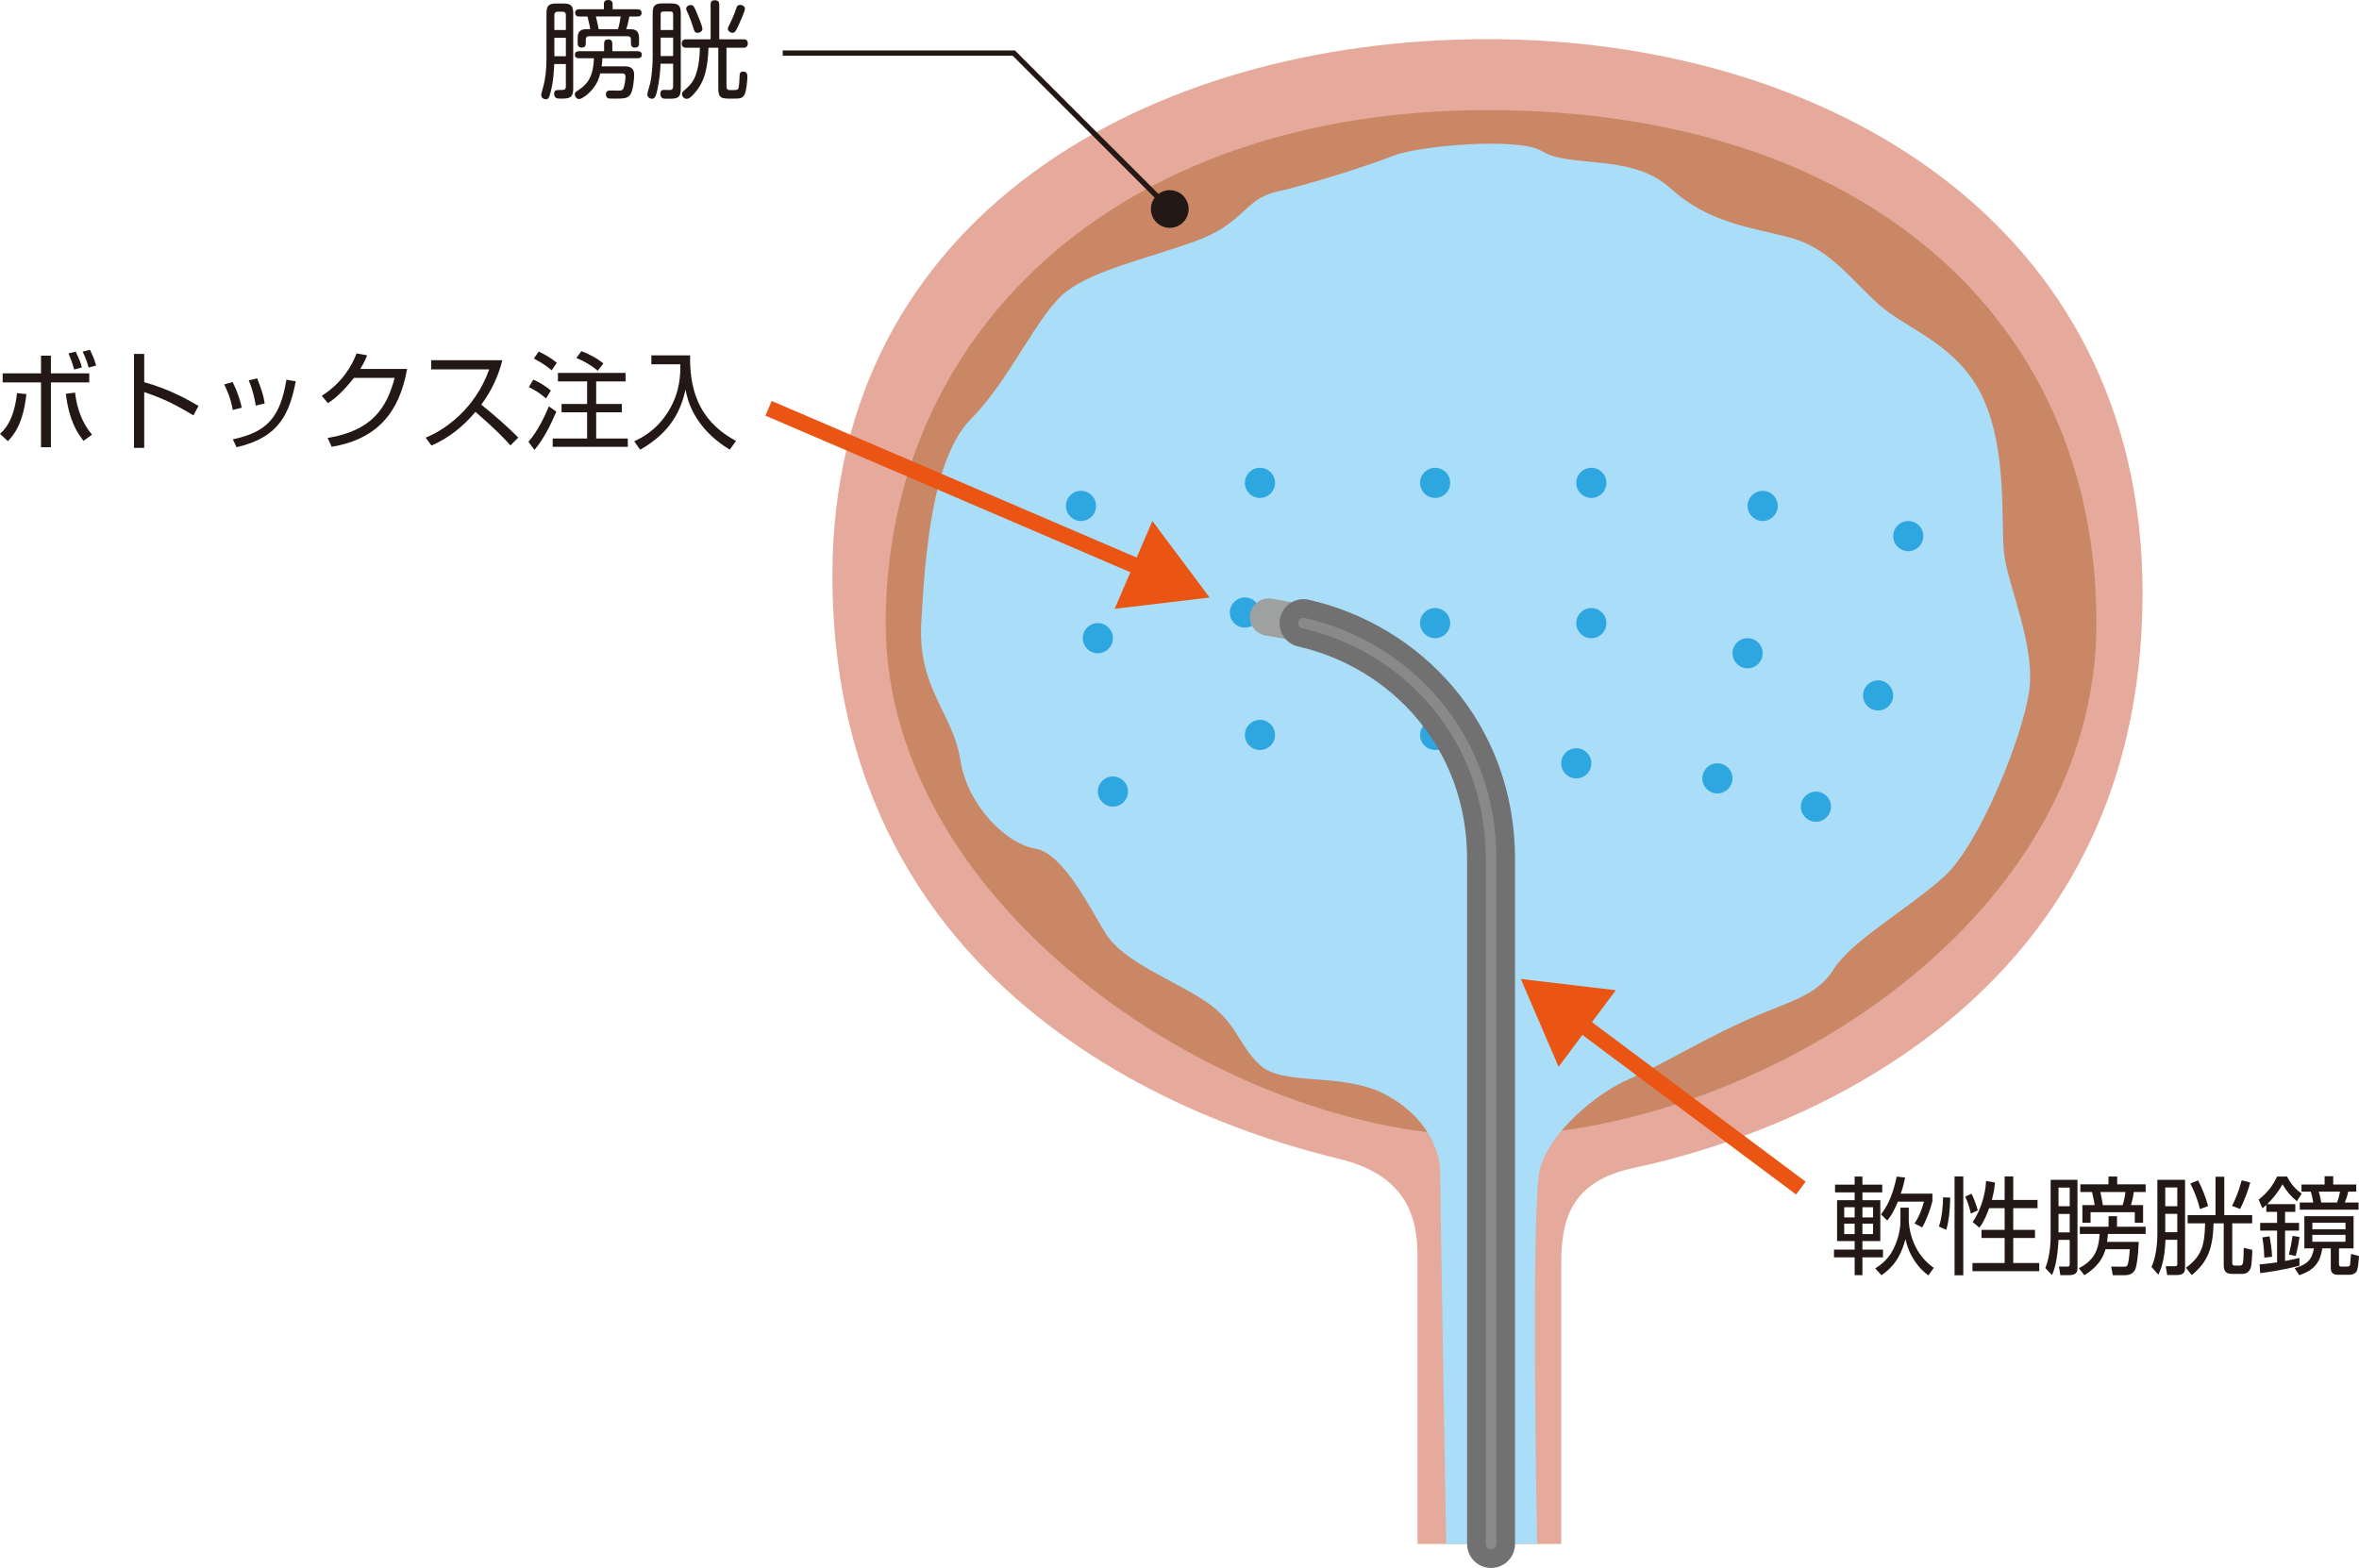 <?xml version="1.0" encoding="UTF-8"?><svg id="_レイヤー_2" xmlns="http://www.w3.org/2000/svg" viewBox="0 0 442.94 294.46"><defs><style>.cls-1{fill:#aaddf7;}.cls-2{fill:#ea5514;}.cls-3{fill:#2ea7e0;}.cls-4{stroke:#ea5514;stroke-width:3px;}.cls-4,.cls-5,.cls-6,.cls-7,.cls-8{fill:none;stroke-miterlimit:10;}.cls-5{stroke:#727171;stroke-width:9px;}.cls-5,.cls-6,.cls-8{stroke-linecap:round;}.cls-9{fill:#231815;}.cls-6{stroke:#898989;stroke-width:2px;}.cls-10{fill:#e5aa9b;}.cls-7{stroke:#231815;}.cls-8{stroke:#9fa0a0;stroke-width:7px;}.cls-11{fill:#ca8765;}</style></defs><g id="_レイヤー_2-2"><path class="cls-9" d="M0,81.47c.74-.66,2.6-2.34,3.2-7.64l1.76.18c-.64,5.62-2.32,7.62-3.48,8.84l-1.48-1.38ZM9.56,66.79v3.32h7.2v1.7h-7.2v12.18h-1.86v-12.18H.5v-1.7h7.2v-3.32h1.86ZM14.1,73.73c.16,1.44.66,4.9,3.18,7.9l-1.6,1.16c-1.2-1.54-2.7-3.8-3.32-8.84l1.74-.22ZM13.92,69.39c-.16-.58-.38-1.42-1.06-3.02l1.36-.34c.74,1.62.9,1.98,1.16,2.98l-1.46.38ZM16.64,69.03c-.34-1.22-.62-1.96-1.12-3l1.38-.34c.86,1.84,1,2.4,1.14,2.96l-1.4.38Z"/><path class="cls-9" d="M27.08,66.47v5.3c4.5,1.26,7.74,3.02,10.2,4.46l-.96,1.78c-3.64-2.18-5.64-3.14-9.24-4.38v10.48h-1.92v-17.64h1.92Z"/><path class="cls-9" d="M43.7,76.99c-.38-2.2-1.08-3.74-1.6-4.8l1.58-.44c1.08,2.16,1.48,3.74,1.72,4.82l-1.7.42ZM43.72,82.51c6.4-1.38,8.88-4.06,10.06-11.2l1.76.3c-1.16,5.74-2.86,10.5-11.12,12.38l-.7-1.48ZM48.02,76.17c-.18-1.18-.52-2.86-1.32-4.74l1.6-.38c.94,2.54,1.14,3.08,1.4,4.72l-1.68.4Z"/><path class="cls-9" d="M76.44,69.29c-1.46,8.3-5.74,13.2-14.16,14.62l-.76-1.66c8.06-1.34,11.04-5.34,12.58-11.28h-7.64c-1.22,1.52-3.02,3.6-4.9,4.74l-1.14-1.38c3.82-2.44,5.6-5.56,6.54-7.96l1.98.36c-.3.74-.48,1.2-1.3,2.56h8.8Z"/><path class="cls-9" d="M79.92,82.19c3.36-1.34,9.2-5.18,11.94-12.82h-10.9v-1.72h13.36c-.74,3.02-2.1,5.86-3.96,8.34,2.42,1.94,4.76,3.98,6.96,6.18l-1.48,1.48c-1.12-1.26-2.58-2.84-6.56-6.3-2.26,2.68-5.02,4.94-8.26,6.32l-1.1-1.48Z"/><path class="cls-9" d="M99.22,82.97c1.84-2.06,3.26-5.26,3.84-6.66l1.4,1c-1.1,2.54-2.32,5.06-4.1,7.18l-1.14-1.52ZM102.52,74.83c-1.18-1.02-1.86-1.44-3.22-2.12l.84-1.42c1.18.52,2.32,1.22,3.3,2.06l-.92,1.48ZM103.58,69.55c-.46-.4-1.4-1.2-3.34-2.22l.9-1.3c1.02.44,2.44,1.28,3.42,2.1l-.98,1.42ZM117.46,71.63h-5.52v4.24h4.82v1.56h-4.82v4.92h5.94v1.56h-14.1v-1.56h6.46v-4.92h-4.8v-1.56h4.8v-4.24h-5.48v-1.6h12.7v1.6ZM112.22,69.63c-1.14-1-2.58-1.84-4-2.4l.94-1.28c1.24.44,2.86,1.26,4.14,2.3l-1.08,1.38Z"/><path class="cls-9" d="M129.58,66.73c-.16,7.84,2.64,12.86,8.62,16.08l-1.18,1.64c-6.94-4.24-7.98-9.64-8.3-11.28-.8,3.48-2.42,7.84-8.52,11.28l-1.12-1.58c1.28-.6,4.22-2,6.46-5.7,2.24-3.68,2.22-7.08,2.2-8.76h-5.44v-1.68h7.28Z"/><path class="cls-9" d="M348.24,222.47v-1.52h1.46v1.52h3.72v1.46h-3.72v1.46h3.36v7.68h-3.36v1.6h3.86v1.46h-3.86v3.34h-1.46v-3.34h-3.88v-1.46h3.88v-1.6h-3.3v-7.68h3.3v-1.46h-3.68v-1.46h3.68ZM348.24,226.71h-1.96v1.92h1.96v-1.92ZM348.24,229.8h-1.96v1.96h1.96v-1.96ZM351.7,226.71h-2v1.92h2v-1.92ZM351.7,229.8h-2v1.96h2v-1.96ZM352.1,238.2c.78-.5,2.34-1.52,3.34-3.48,1.4-2.76,1.4-4.9,1.4-5.7v-2.22h1.56v2.14c0,1.88.62,4.12,1.58,5.76,1.1,1.88,2.32,2.82,3.12,3.4l-1.02,1.42c-1.68-1.22-3.56-3.48-4.3-6.82-.62,2.26-1.58,4.8-4.5,6.78l-1.18-1.28ZM353.18,228.06c.88-1.16,2.06-2.86,2.96-7.1l1.58.18c-.24,1.14-.46,2-.82,3.02h5.94v1.44c-.32,1.34-1.22,3.78-1.92,4.9l-1.44-.74c.9-1.28,1.52-3.06,1.78-4.1h-4.9c-.94,2.28-1.64,3.12-2,3.54l-1.18-1.14Z"/><path class="cls-9" d="M364.06,230.34c.6-1.62.78-4.24.78-5.48l1.34.04c0,1.78-.22,4.4-.74,6.06l-1.38-.62ZM368.64,220.93v18.56h-1.64v-18.56h1.64ZM370.06,227.92c-.28-1.26-.56-2.14-1.06-3.2l1.2-.54c.32.7.86,1.94,1.16,3.12l-1.3.62ZM376.4,225.35v-4.42h1.62v4.42h4.56v1.54h-4.56v4.08h4.08v1.52h-4.08v4.7h4.88v1.54h-12.54v-1.54h6.04v-4.7h-4.34v-1.52h4.34v-4.08h-2.9c-.46,1.26-1.06,2.68-1.84,3.66l-1.26-1.06c1.36-1.9,2.4-5,2.52-7.7l1.66.28c-.06.76-.14,1.64-.58,3.28h2.4Z"/><path class="cls-9" d="M390.08,221.57v16.48c0,.56,0,1.42-1.54,1.42h-1.68l-.26-1.62,1.54.02c.48,0,.48-.24.48-.52v-4.5h-2.1c-.22,4.04-.8,5.6-1.22,6.62l-1.26-1.34c.66-1.64,1-3.64,1-6.32v-10.24h5.04ZM388.62,223.03h-2.1v3.5h2.1v-3.5ZM388.62,227.98h-2.1v3.46h2.1v-3.46ZM390.34,238.18c2.76-1.48,3.7-3.2,3.9-6.44h-3.72v-1.36h5.4v-1.98h1.58v1.98h5.38v1.36h-7.08c-.04.44-.06.72-.16,1.48h5.94c-.1,2.84-.4,4.62-.68,5.22-.46.96-1.48,1.04-1.88,1.04h-2.3l-.32-1.62,2.26.02c.6,0,.76-.06.9-.56.02-.08.24-.88.34-2.72h-4.56c-.76,2.86-3.08,4.32-3.96,4.88l-1.04-1.3ZM397.54,220.95v1.46h5.34v1.44h-2.22c-.06.42-.18,1.32-.54,2.46h2.28v3.32h-1.56v-1.98h-8.3v1.98h-1.54v-3.32h2.3c-.08-.72-.32-1.7-.5-2.46h-2.18v-1.44h5.28v-1.46h1.64ZM398.56,226.32c.28-.84.42-1.62.52-2.46h-4.7c.3,1.46.34,1.62.46,2.46h3.72Z"/><path class="cls-9" d="M410.28,221.57v16.38c0,.66,0,1.5-1.54,1.5h-1.82l-.26-1.66h1.7c.44,0,.46-.16.46-.48v-4.48h-2.22c-.08,2.26-.38,4.66-1.34,6.56l-1.28-1.46c.84-1.78,1.1-4.38,1.1-6.26v-10.1h5.2ZM408.82,223.01h-2.26v3.52h2.26v-3.52ZM408.82,227.96h-2.26v3.44h2.26v-3.44ZM419.14,237.12c0,.36.06.56.62.56h.8c.48,0,.56-.38.6-.56.08-.38.12-1.84.14-2.78l1.6.38c0,.52-.08,2.7-.28,3.34-.22.66-.7,1.18-1.62,1.18h-1.76c-.98,0-1.7-.22-1.7-1.64v-7.86h-1.9c-.16,4.62-1,7.16-4.1,9.72l-1.1-1.38c3.08-2.24,3.52-4.42,3.6-8.34h-3.28v-1.54h5.24v-7.22h1.64v7.22h5.24v1.54h-3.74v7.38ZM413.08,227.06c-.42-1.7-1.06-3.34-1.8-4.8l1.44-.6c.7,1.32,1.48,3.26,1.88,4.84l-1.52.56ZM419.1,226.46c.48-.94,1.12-2.28,1.82-4.8l1.6.42c-.26.96-.98,3.24-1.92,4.96l-1.5-.58Z"/><path class="cls-9" d="M430.98,226.13v1.46h-1.92v2.06h2.62v1.46h-2.62v5.7c1.48-.28,2-.4,2.7-.58v1.46c-3.06.82-5.66,1.18-7.38,1.4l-.1-1.64c.62-.06,1.3-.1,3.28-.38v-5.96h-3.18v-1.46h3.18v-2.06h-2.02v-1.3c-.28.26-.44.38-.74.62l-.7-1.62c1.68-1.34,2.64-2.6,3.46-4.34h1.88c.6,1.24,1.48,2.32,2.74,3.2l-.9,1.44c-1.16-.94-2-1.96-2.7-3.18-1.14,2.04-2.58,3.42-2.86,3.72h5.26ZM425.16,236.18c-.02-.68-.04-1.72-.36-3.8l1.34-.2c.22,1.1.42,2.48.48,3.84l-1.46.16ZM429.78,235.6c.36-1.56.52-2.34.68-3.5l1.3.2c-.08.68-.22,1.68-.7,3.56l-1.28-.26ZM441.92,234.44h-2.74v2.9c0,.28.06.52.38.52h1.14c.4,0,.52-.12.58-.44.02-.12.14-1.7.16-1.94l1.5.4c-.12,1.62-.2,2.52-.52,2.98-.3.42-.94.54-1.18.54h-2.26c-1.3,0-1.34-.84-1.34-1.4v-3.56h-1.6c-.42,3.08-2,4.26-4.32,5.04l-.86-1.32c2.26-.66,3.22-1.48,3.62-3.72h-1.8v-6.04h9.24v6.04ZM438.1,220.89v1.56h4.32v1.34h-1.5c-.16.78-.48,1.66-.64,2.04h2.58v1.34h-11.04v-1.34h2.52c-.16-1.1-.34-1.68-.46-2.04h-1.74v-1.34h4.34v-1.56h1.62ZM440.4,229.62h-6.22v1.24h6.22v-1.24ZM440.4,231.9h-6.22v1.3h6.22v-1.3ZM438.82,225.83c.26-.68.44-1.36.56-2.04h-4c.28.8.44,1.9.46,2.04h2.98Z"/><path class="cls-9" d="M104.07,12.02c-.06,1.18-.14,3.38-.74,5.48-.22.82-.34,1.14-.82,1.14-.42,0-.88-.26-.88-.78,0-.2.02-.3.34-1.46.46-1.58.64-3.54.64-5.3V2.54c0-1.44.38-1.88,1.88-1.88h1.26c1.46,0,1.88.4,1.88,1.88v14.12c0,1.72-.74,1.86-2.24,1.86-.7,0-1.34,0-1.34-.92,0-.7.44-.7,1.06-.7.84,0,1.14,0,1.14-.72v-4.16h-2.18ZM104.09,5.64h2.16v-2.8c0-.42-.2-.64-.64-.64h-.88c-.44,0-.64.22-.64.64v2.8ZM106.25,7.1h-2.16v3.46h2.16v-3.46ZM113.11,10.94c-.02.44-.06.84-.14,1.52h4.32c.52,0,1.78,0,1.78,1.58,0,.8-.18,2.84-.68,3.66s-1.34.82-3,.82c-1,0-1.12,0-1.3-.12-.3-.18-.32-.58-.32-.68,0-.68.46-.7.78-.72.22-.02,1.28.02,1.5.02.56,0,.88-.02,1.04-.5.18-.48.36-1.54.36-2.08,0-.64-.42-.66-.72-.66h-4.02c-.28,1.12-.72,2.32-2.06,3.62-.44.42-1.4,1.2-1.9,1.2s-.82-.48-.82-.9c0-.26.14-.42.44-.62,1.34-.88,3.06-2.04,3.14-6.14h-2.82c-.42,0-.74-.18-.74-.66,0-.66.6-.66.74-.66h4.74v-1.48c0-.44.22-.74.78-.74.66,0,.76.44.76.74v1.48h4.76c.3,0,.78.08.78.66,0,.64-.6.66-.78.66h-6.62ZM113.39.76c0-.18,0-.76.8-.76.66,0,.84.36.84.76v.98h4.68c.12,0,.76,0,.76.68,0,.4-.22.68-.74.68h-1.56c-.2,1.06-.28,1.44-.58,2.38h.76c1.44,0,1.64.76,1.64,1.8v.86c0,.22,0,.8-.76.8-.56,0-.76-.32-.76-.76v-.76c0-.44-.22-.62-.6-.62h-7.26c-.44,0-.62.22-.62.62v.76c0,.26-.06.76-.74.76-.78,0-.78-.6-.78-.8v-.86c0-.96.14-1.8,1.62-1.8h.74c-.04-.34-.1-.6-.52-2.38h-1.6c-.6,0-.72-.42-.72-.68,0-.62.52-.68.76-.68h4.64v-.98ZM116.03,5.48c.22-.68.34-1.24.52-2.38h-4.66c.22.92.3,1.3.52,2.38h3.62Z"/><path class="cls-9" d="M124.03,11.96c-.06,1.54-.2,3-.6,4.9-.3,1.42-.56,1.68-1,1.68-.26,0-.88-.14-.88-.84,0-.34.5-1.82.56-2.14.28-1.42.44-3.36.44-4.82V2.52c0-1.42.38-1.88,1.88-1.88h1.52c1.46,0,1.88.4,1.88,1.88v14.14c0,1.76-.68,1.88-2.22,1.88-.96,0-1.02-.02-1.12-.06-.12-.04-.5-.26-.5-.84,0-.76.52-.76.72-.76.18,0,1.04.04,1.2.02.38-.06.48-.32.48-.7v-4.24h-2.36ZM124.05,5.64h2.34v-3c0-.32-.16-.48-.48-.48h-1.38c-.3,0-.48.14-.48.48v3ZM126.39,7.06h-2.34v3.46h2.34v-3.46ZM136.41,16.24c0,.68.42.68.78.68,1.36,0,1.44,0,1.54-.72.06-.54.12-.96.14-1.9.02-.38.02-.86.68-.86.72,0,.78.56.78.96,0,.76-.18,2.7-.54,3.36-.42.76-.78.76-2.44.76-1.76,0-2.48,0-2.48-1.88v-7.68h-1.84c-.14,3.38-.52,6.18-2.66,8.6-.26.28-.9,1-1.4,1-.54,0-.92-.44-.92-.9,0-.26.1-.4.32-.58,1.36-1.22,2.14-1.94,2.68-4.48.18-.88.34-2.06.36-3.64h-2.58c-.2,0-.82,0-.82-.78s.6-.8.82-.8h4.6V.88c0-.2,0-.84.76-.84.56,0,.86.22.86.84v6.5h4.52c.22,0,.84,0,.84.78s-.58.8-.84.8h-3.16v7.28ZM130.71,2.12c.58,1.36.9,2.24,1.02,2.62.12.38.16.54.16.68,0,.38-.4.74-.88.74-.54,0-.58-.12-.96-1.32-.14-.44-.5-1.48-.74-2.02-.12-.24-.48-1-.48-1.18,0-.22.24-.7.88-.7.44,0,.54.14,1,1.18ZM139.87,1.64c0,.54-1.16,3.04-1.26,3.26-.52,1.1-.7,1.26-1.06,1.26-.54,0-.88-.44-.88-.72,0-.26.04-.36.46-1.16.46-.86.98-2.3,1.2-2.92.06-.18.2-.44.66-.44s.88.32.88.72Z"/><path class="cls-10" d="M266.16,289.96v-53.94c0-6-1.03-14.97-14.37-18.3-13.33-3.33-95.49-23.03-95.49-109.7,0-67.33,59.33-100.67,123-100.67s123,34.67,123,104c0,78-67.33,102-95.6,108-11.9,2.53-13.55,9.9-13.55,17.9v52.71"/><path class="cls-11" d="M279.31,20.68c70.47,0,114.33,39,114.33,96.33s-65.59,96.33-114.33,96.33-113-42.67-113-96.33,42.53-96.33,113-96.33Z"/><path class="cls-1" d="M289.47,28.36c5.42,3.34,16.83.32,24.17,6.99,7.33,6.67,15.33,7.33,22.67,9.33s11.33,8,16.67,12.67c5.33,4.67,14.67,7.33,19.33,17.33s3.33,23.33,4,29.33,6,17.33,4.67,26-9.33,28.67-16,34.67-17.33,12-20.67,17.33c-3.33,5.33-8.67,6-17.33,10s-15,8-21.17,10.67c-6.17,2.67-14.78,10-16.62,16.67-1.83,6.67-.57,70.61-.57,70.61h-17.08s-1.13-65.94-1.13-69.94-2.68-10.67-10.68-14.67-18.86-1.33-23.14-5.33-4.28-8-10.28-12-15.33-7.33-18.67-12.67c-3.33-5.33-8-15.1-13.33-16-5.33-.9-12.67-8-14-16.67s-8-13.33-7.33-25.67,2-31,9.33-38.33c7.33-7.33,12.67-20,18-24s14.67-6,24-9.33c9.33-3.33,9.33-8,15.33-9.33,6-1.33,17.33-4.92,22-6.78s23.5-3.54,27.83-.87Z"/><circle class="cls-3" cx="202.97" cy="95.01" r="2.83"/><circle class="cls-3" cx="236.58" cy="90.68" r="2.83"/><circle class="cls-3" cx="269.47" cy="90.68" r="2.83"/><circle class="cls-3" cx="298.8" cy="90.68" r="2.83"/><circle class="cls-3" cx="330.97" cy="95.01" r="2.83"/><circle class="cls-3" cx="358.31" cy="100.68" r="2.83"/><circle class="cls-3" cx="233.75" cy="115.03" r="2.83"/><circle class="cls-3" cx="269.47" cy="117.02" r="2.83"/><circle class="cls-3" cx="298.8" cy="117.02" r="2.83"/><circle class="cls-3" cx="328.14" cy="122.68" r="2.83"/><circle class="cls-3" cx="352.64" cy="130.6" r="2.83"/><circle class="cls-3" cx="206.14" cy="119.85" r="2.83"/><circle class="cls-3" cx="236.58" cy="138.02" r="2.83"/><circle class="cls-3" cx="269.47" cy="138.02" r="2.83"/><circle class="cls-3" cx="295.97" cy="143.35" r="2.83"/><circle class="cls-3" cx="322.47" cy="146.18" r="2.83"/><circle class="cls-3" cx="340.97" cy="151.49" r="2.83"/><circle class="cls-3" cx="208.97" cy="148.65" r="2.83"/><line class="cls-8" x1="246.13" y1="117.3" x2="238.19" y2="115.88"/><path class="cls-5" d="M279.97,289.96v-128.61c0-23.33-16.11-40-35.22-44.33"/><path class="cls-6" d="M279.97,289.96v-128.61c0-23.33-16.11-40-35.22-44.33"/><polyline class="cls-7" points="219.64 39.25 190.36 9.97 146.97 9.97"/><line class="cls-4" x1="144.31" y1="76.68" x2="215.25" y2="107.12"/><polygon class="cls-2" points="209.3 114.33 227.12 112.21 216.38 97.84 209.3 114.33"/><line class="cls-4" x1="338.14" y1="223.12" x2="295.91" y2="191.58"/><polygon class="cls-2" points="303.39 185.96 285.56 183.85 292.65 200.34 303.39 185.96"/><circle class="cls-9" cx="219.64" cy="39.25" r="3.54"/></g></svg>
